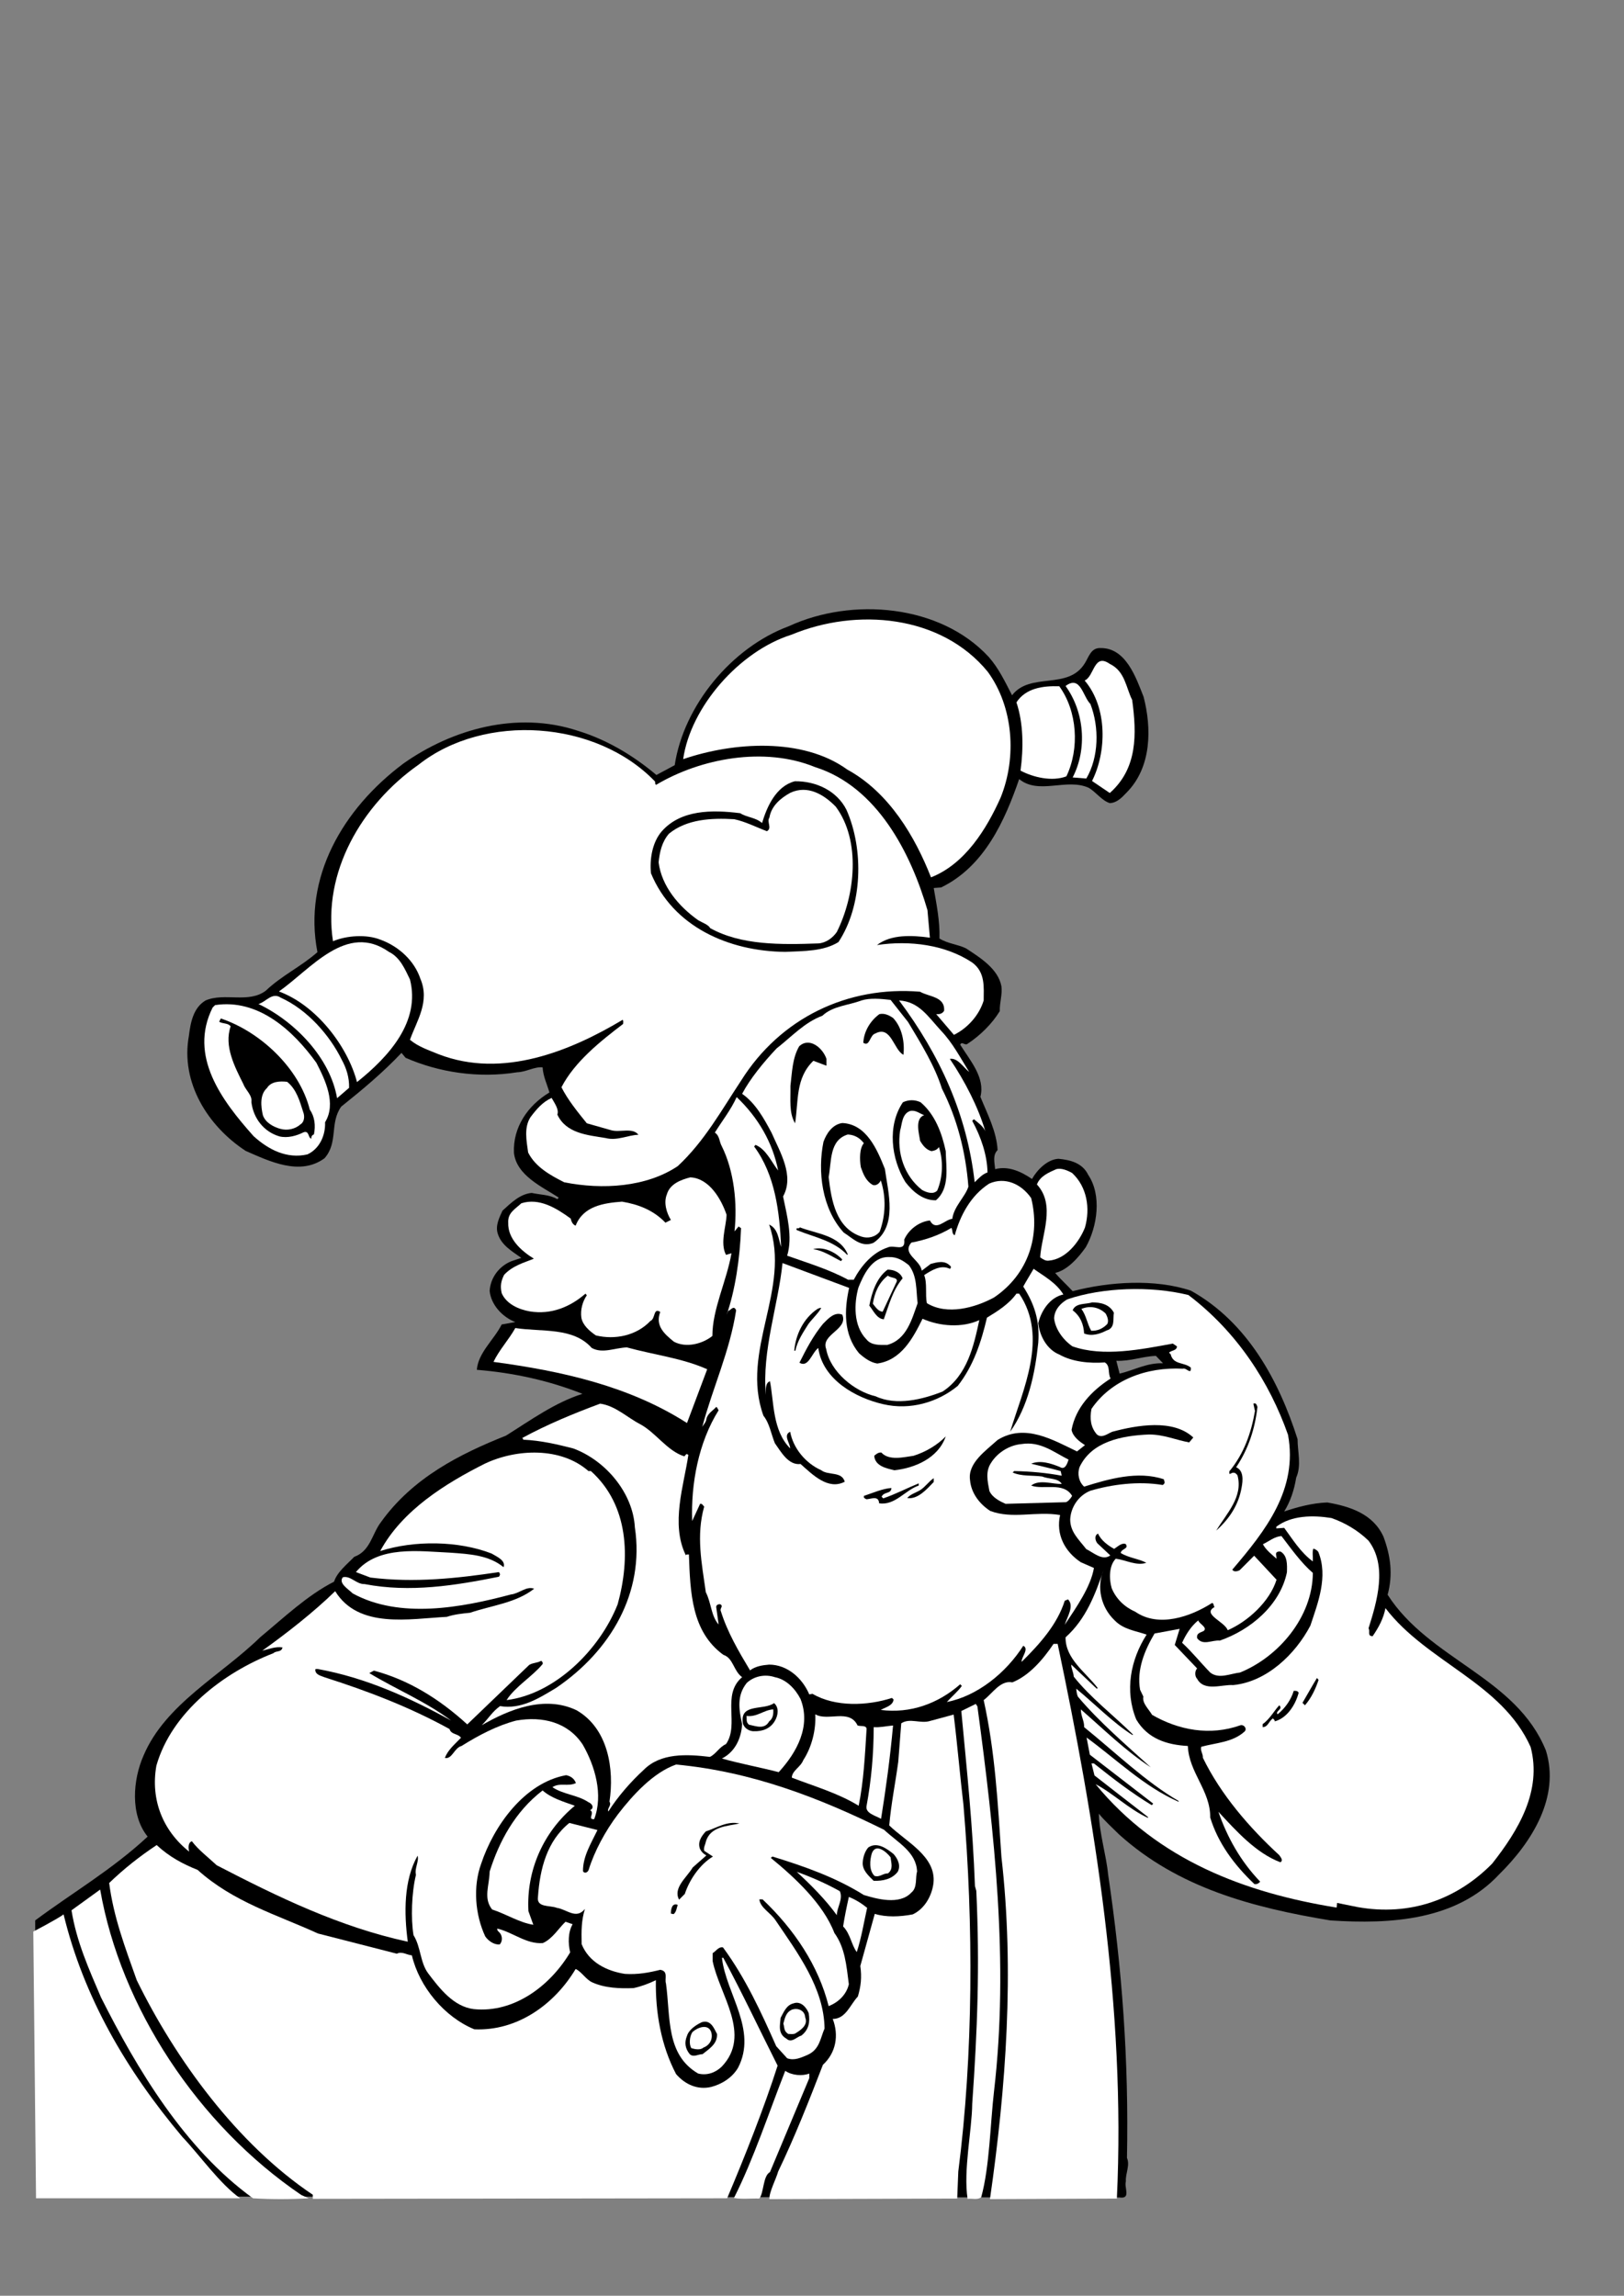 <?xml version="1.0" encoding="utf-8"?>
<!-- Generator: Adobe Illustrator 21.0.2, SVG Export Plug-In . SVG Version: 6.00 Build 0)  -->
<svg version="1.2" baseProfile="tiny" id="Layer_1" xmlns="http://www.w3.org/2000/svg" xmlns:xlink="http://www.w3.org/1999/xlink"
	 x="0px" y="0px" viewBox="0 0 595 841" overflow="scroll" xml:space="preserve">
<rect x="0" y="0" width="595" height="841" fill="#808080" stroke="none"/>
<g>
	<path d="M566.4,641.3c-10.9-27-42.7-33.2-58-57.1c2-7.4,1.1-14.2-1.5-21.2c-3.8-8.5-12.5-11.2-20.6-12.6c-5.6,0.2-11,1.7-15.8,3.3
		c2.3-3.7,3.7-8,4.4-12.4c2-4.4,0.5-9.6,0.5-14.1c-6.7-21-18.1-42.7-39.1-54.4c-13.2-4.4-29.9-3.3-43.3,0.2
		c-2.1-2.3-4.5-4.4-6.4-6.7c4.5-1,8.5-5.6,11.2-9.4c4.3-7.6,5.9-19.1,0.9-26.5c-2.1-4.4-6.6-5.5-10.9-5.9c-4,0.2-7.8,4-9.7,7.4
		c-3.9-2.7-8.7-4.9-13.5-3.6c-0.2-2.5-1-5.1,0.9-7c-0.4-6.9-3.7-13.1-6.3-19.5c1.8-7-3.7-13.2-7.4-19.1c0.6-1.3,1.5,0.2,2.5-0.2
		c4.9-3.2,9.2-7.5,12-12.1c-0.1-3.1,1-6.1,0.6-9.1c-1.2-6.4-7.8-10.5-13-13.9c-3.1-1.5-6.7-1.7-9.7-3.6c0.2-6.3-1.1-12.6-2.1-18.5
		l2.7-0.2c15.9-7.7,23.4-24.6,28.6-39.7c7.2,5.9,17.4-0.5,25.5,3.2c2.7,1.6,4.8,4.7,7.7,5.6c2.6-0.1,4.4-2,6.1-3.8
		c9.4-9.4,9.2-23.9,6.3-35.1c-2.8-7.1-6.5-18.1-15.9-17.9c-3.4-0.1-4.2,3.3-5.6,5.5c-6.1,10.1-20,3.1-26.7,11.8
		c-2.5-4.8-4.8-9.8-8.6-14.1c-17.8-19.2-50-21.9-73.2-11.2c-21,7.8-38.5,29.1-41.8,50.9l-6.7,3.6c-8.8-7.4-18.4-13-28.8-16.2
		c-22.4-7.4-46.2-0.5-63.9,12c-22.3,16.7-36.8,41.8-31.5,69.1c-6,5.3-13,8.5-18.9,14.1c-6.3,4.8-15.1,0.6-22.1,3.6
		c-4.5,2.7-5.5,8.1-6.1,13c-3.1,17,6.9,33,20.8,42.1c8.7,3.8,19.9,9.3,28.9,2.7c5.1-5.8,1.8-12.8,6.1-18.9
		c8-6.4,15.4-12.6,22.1-19.7l1.5,1.8c12.1,5.3,26.6,7.6,40.9,5.3c3.3-0.1,6.3-2.1,9.3-1.8c0.2,3.3,1.6,6.1,2.5,9.2
		c-8,4.8-13.4,12.8-13,22.1c0.9,8.3,10.4,12.5,16.4,16.4l-0.5,0.6c-2.8-1.7-6.3-1.6-9.4-2.3c-4.3,0.4-7.5,3.6-10.7,6.5
		c-1.2,2.6-2.7,5.6-1.7,8.5c1.3,4.2,5.4,6.5,8.6,8.8l-3.6,1.2c-4.5,1.8-7.7,6-8,10.9c0.5,5.1,4.7,9.6,9.4,11.4l-5,0.9
		c-2.8,5.6-8.6,10.3-9.1,16.6c13.6,1.1,26.6,4,38.7,8.8c-10.1,3.2-18.9,9.6-28,15.3c-16.8,6.7-34.2,15.4-45.9,31.8
		c-3.2,4.2-3.8,10.5-9.7,12.6c-2.6,2.7-6.3,5.6-7.4,9.1c-9.8,5-18.3,13.1-27.1,20.4c-14.2,13.9-34.7,24.4-42.7,43.3
		c-3.9,8.8-5,21.7,1.5,29.7c-13,12.1-27.8,20.7-41.2,30.7v2l0.9,99.1l396.4,0.4c4.3,0.6,1.6-3.6,2.3-5.9c-0.2-2.9,1.6-5.9,0.4-8.6
		c0.7-35.9-1.8-69.5-6.9-103.8c-0.7-7.2-3.2-15-3.4-22.3c2.1,2.6,4.7,4.9,7.4,7.6c21.7,19.6,49,26.8,77.4,31.5
		c22.4,1.5,46.2-0.1,61.8-16.8C561.4,674.7,571.6,658.2,566.4,641.3z M410.2,503.2l-1.2-4.7c5.2,0.2,9.4-1.6,14.5-1.8l2.6,2.7
		C420.1,499.2,415.4,502,410.2,503.2z"/>
</g>
<path fill="#FFFFFF" d="M361.9,246.1c9.4,12.9,10.7,31.3,4.7,46.1c-5.1,11.4-13,24.3-25.5,29.2c-5.8-14.8-15.3-31.1-30.7-39.5
	c-16.3-11.8-41.7-10.1-60.1-3.8c2.7-19.1,20.6-39.6,39.7-45.6C313.8,222.6,344.8,225.2,361.9,246.1z"/>
<path fill="#FFFFFF" d="M414.8,256.4c1.7,12.5,2,25.1-8.2,34.1l-6.5-4.4c5.3-10.5,5.8-26.8-2.7-36.8c3.6-1.6,3.3-10.2,9.2-6.1
	C412.2,245.9,412.5,251.8,414.8,256.4z"/>
<path fill="#FFFFFF" d="M399.5,257.9c3.3,8.5,3.1,19.5-1.5,27.3l-5-0.4c5.4-10.4,4.3-24-2.6-33.5
	C395.9,247.2,396.7,255.1,399.5,257.9z"/>
<path fill="#FFFFFF" d="M388.1,251.4c6.6,9.1,7.5,22.8,2.6,33c-5.2,2-12.1,0.4-16.8-2.1c1.1-8.1,1.1-17.3-1.5-25
	C375.8,252.1,382,251.2,388.1,251.4z"/>
<path fill="#FFFFFF" d="M240,286.3c0.1,0.4-0.1,1,0.4,1.2c16.3-9.7,39.6-14.1,58.2-6.5c22.9,7.2,35.2,31.8,41.2,52.4l0.9,10.1
	c-6.5-0.9-14.2-1.3-19.4,2.7c12.1-1.8,25.1-0.1,34.9,6.4c4.9,3.6,4.2,9.1,4.2,13.9c-1.6,5.3-5.8,10.1-10.9,12.6l-6.5-7.6
	c1.2,0.1,2.2-0.1,2.9-1.2c0.4-5.3-5.6-5.1-8.8-7c-26.5-2.2-51.2,9.6-65.6,32.6c-7.1,10.7-13.4,22.2-23.2,31.3
	c-11.5,7.7-27.6,8.7-41.6,5.9c-4.9-2.5-10.5-5.5-13.2-10.9c-0.6-4.3-1.6-9.2,0.9-13c2.2-2.9,4.4-5.5,7.7-7c1,1.8,2.8,4.2,2.1,6.1
	c3.2,6.9,11,7.5,17.7,8.6c4.2,1.1,8.2-1.1,12-1.2c-2.1-2.8-6.9-0.7-10.1-1.7l-8.8-2.5c-3.4-4.2-6.9-8.5-9.3-13.2
	c4.8-9.3,14.2-16.8,22.6-23.2c0-0.5,0.2-1.2-0.2-1.5c-18.9,11.3-43.9,21.7-67.4,12.6c-3.6-1.5-7.4-2.7-10.5-5.3
	c2.5-7,7.4-14,3.8-22.4c-2.2-6.6-8-11.9-14.7-14.3c-5.1-2-12.3-1.5-17.3,0.6c-3.9-25,10.3-49.9,31.4-64.7
	C177.5,261.1,218.4,263.8,240,286.3z"/>
<path d="M310.1,296.6c6.5,14.6,5.9,35.2-2.9,48.5c-5.4,3.4-12.6,3.3-19.5,3.6c-20.7-0.2-41.1-9.2-49.2-28.8
	c-0.5-5,0.4-11.2,3.9-15.3c7-8,18.4-8,28.8-6.7c2.5,1.6,5.6,1.5,8,3.6c1.8-6,5.1-13.5,12-15.3C299,286.1,306.6,289.7,310.1,296.6z"
	/>
<path fill="#FFFFFF" d="M306.2,295.5c9.3,12.5,7.1,32.5,0.4,45.9c-1.5,2.2-4,4-6.7,4.2c-13.9,0.5-28.4,0.7-39.7-5.6
	c-0.7-1.3-2.9-2-4.4-2.9c-7.2-5.1-13.4-12.5-14.5-21.2c0.4-3.8,1.2-7.5,3.8-10.5c6.5-5.3,15.4-5.8,23.9-5.3c4.2,0.9,8,2.9,12,4.4
	c2-1.2-0.2-3.4,0.9-5c0.7-4.3,4.2-7.2,7.7-9.1C295.9,287.5,301.8,291,306.2,295.5z"/>
<path fill="#FFFFFF" d="M150.2,358.8c3.9,15.3-7.5,28.1-19.4,37.6c-3.4-13-14.8-28.1-28.6-33.2c11.8-8.3,24.8-25.4,40.3-14.5
	C146.6,350.7,148.4,355.1,150.2,358.8z"/>
<path fill="#FFFFFF" d="M125.2,388.2c1.7,3.1,2.8,6.5,2.7,10.3l-4.4,3.8c-2.5-14.7-15.4-28.1-28.8-34.5c2.7-0.7,5-4.5,8.2-2.3
	C112.5,369.8,120.8,379.2,125.2,388.2z"/>
<path fill="#FFFFFF" d="M332.7,374.4c4.8,8,9.8,16.1,12.4,24.4c5.5,10.8,8.7,23,9.7,35.9c-1.2,3.8-5.3,7.2-5.9,11.8
	c-2.7,0.2-6,4.8-8.2,0.6c-3.9,0.4-7.8,3.3-9.4,7c0.5,4.8-3.7,1.7-6.1,2.9c-5.5,1.8-9.7,6.7-12.4,11.8h-2.1c-7-3.8-14.7-6.1-22.3-8.8
	c2.1-6.9-0.1-14.8-1.5-21.7c4.2-7.6-1.1-16.2-4.2-23.3c-2.7-5.1-5.9-10.9-10.8-14.3c2.9-5.5,7.8-11.5,12.6-16.6
	c5.6-4.4,10.3-9.6,16.8-12c3.8-3.6,9.6-3.8,14.3-5.6c3.2-1,7.2-0.6,10.7-0.2L332.7,374.4z"/>
<path fill="#FFFFFF" d="M344.8,377.6c4.2,4.4,7,9.8,10.3,15.1c-2-1.5-4.2-5.3-7.1-4.8c5.6,8.3,10.4,17.7,13,26.5
	c-0.7-1.7-2.7-3.2-4.2-4.4l-0.6,0.6c3.2,5.8,5.5,12.6,5.6,18.9c-1.8,0.6-3.2,2.1-4.7,3.6c-2.8-24.9-12.8-46.7-27.7-66.6
	C336.7,366.9,340,372.4,344.8,377.6z"/>
<path fill="#FFFFFF" d="M115.9,389.3c3.3,6.4,7.4,15,3.2,21.8c0.2,4.9-2.1,9.8-6.5,11.8c-7.5,1.7-14.2-1.7-19.7-6.7
	c-11.6-13-23.9-29.3-15-47.1l0.9-0.9C94.6,365.8,107.3,377.4,115.9,389.3z"/>
<path d="M327.2,372.9c3.4,3.6,4.3,9.1,3.8,13.5c-3.6-1.8-4.5-10.9-10.3-7.8c-2.1,0.6-2,5-4.4,3.4c0.2-4.2,2.6-8.1,5.9-10.5
	C324.1,371.1,325.7,371.9,327.2,372.9z"/>
<path d="M113.5,406.5c1.8,2.5,2.2,5.9,1.5,9.1c-0.5,0.1-1.1,0.7-0.9,1.5c-1.3-0.1-0.7-3.1-2.9-2.3c-2.6,1.3-5.8,2.2-8.8,1.5
	c-5.8-1.7-9.6-6.7-10.3-12.6c0.4-2.5-2.1-4.3-2.9-6.5c-3.2-6.4-7.2-14-4.7-21.2c-0.9-1.3-2.9-0.9-4.2-1.7l0.6-1.2
	C95.3,377.9,109.7,391.3,113.5,406.5z"/>
<path d="M302.8,387.9v2.5l-4.8-1.8c-6.6,6.4-5.4,14.6-6.7,22.9c-2.3-3.9-1.6-8.6-1.7-13.7c0.6-5,0.7-10.2,3.2-14.5
	C296.5,379.8,301.4,383.8,302.8,387.9z"/>
<path fill="#FFFFFF" d="M111.1,407.4c0.6,1.5,0.4,3.6-0.9,4.4c-2,1.8-4.9,2.5-7.6,1.7c-2.5-0.7-5.4-2.3-6.3-5
	c-0.7-3.1-1.2-7.5,1.5-9.9c1.5-2.5,4.9-2.6,7.4-2.3C108.6,399,109.8,403.3,111.1,407.4z"/>
<path fill="#FFFFFF" d="M285.1,428.8c-2.5-3.2-4.4-7.8-8.3-9.4l-0.5,0.6c7.7,10.4,9.3,23.8,9.9,36.8c-1-2.9-1.1-6.7-4.4-8.2
	c8.2,23.7-10.7,46.1-2.1,70c2.3,2.9,2.8,6.7,4.2,10.1c2.1,2.9,4.9,8.2,9.4,7.6c4.4,3.9,10.1,9.7,16.2,6.5c-1.1-3.9-6-2.2-8.6-4.2
	c-5.8-2.6-10.3-8.1-11.4-14.1c-2.7,1.2,0,4.2,0,6.1c-6.5-6.6-5.9-16.8-7.4-24.6c-1.8,0.6-1.5,3.2-1.5,5c-1.5-16.2,4.5-32.7,6.1-48.3
	l24.4,9.1c-1.8,8.1-2.1,17,3.6,23.9c2,1.8,4.2,3.4,6.7,3.8c8.8-1.2,13.1-9.3,16.6-16.4c6.3,2.8,14.5,3.4,20.8,0.5
	c-2,9.2-4.3,20.2-13.5,26.2c-7.2,2.8-16.8,5.3-24.5,1.7c-7.8-1.8-16.6-9-18.1-17.3c-2.1-5.4,8.2-7.1,5.9-12.6
	c-2.9-1.2-5.3,1.6-7.1,3.4c-3.6,4.4-6.1,9.2-8.6,14.2c3.3,2,4.5-3.6,6.9-5.4c1.6,11.6,13.7,18.3,23.8,20.6c9.9,2.3,20-0.7,27.3-6.7
	c5.8-7.4,8.6-16.1,10.7-25c3.8-2.3,8.1-5,10.8-8.8h1c10.8,15.9,1.3,35.3-3.3,50.6c6.6-9.3,9.1-21.2,10.3-32.6
	c0.6-8.3-1.5-14.3-5.5-20.6c1.2-2.2,2.6-4.4,3.8-6.5c3.6,2.6,8.2,5,10.9,9.4c-5,1.1-8.1,6-9.2,10.5c0.5,4.7,3.2,9.7,7.7,11.5
	c4.8,2.7,11,3.3,16.7,2.9c2.1,1.3,1,4,2.1,5.9c-7,4.5-12.8,10.7-14.3,18.8c0.5,2.6,3.1,4.4,4.9,5.6l-2.9,2.3
	c-8.8-4.2-19.1-10.4-29.1-4.2c-4.4,4-11,8.5-10.1,14.7c0.4,4.7,3.4,8.7,7.4,11.3c8.2,3.1,16.7,0,25.6,1.5
	c-1.6,7.1,1.7,13.4,7.6,17.3l4.8,2.1c-1.2,6.9-6.3,14.2-10.7,20.8c0.9-2.9,3.6-6.9,1.2-9.3l-1.2,0.5c-2.7,8.6-9.1,15.8-15.8,22.4
	c-0.2-1.6,2.9-4.8,0.6-5.9c-6.3,9.9-16.8,18.4-28,20.6c1.8-2,4.2-4,5.5-5.9l-0.6-0.6c-8.1,7.1-18.3,10.8-29.1,9.4
	c1.7-1,4.4-1.5,4.7-3.8l-0.6-0.6c-8.9,2.9-20.8,3.4-29.1-1.5l-1.2,0.2c-2.5-5.9-8-10.9-14.7-10.9c-2.5,0.2-5,0.6-7,2.1
	c-4.2-7-8.3-14-10.7-21.7c-0.5-1,1.1-1.8-0.2-2.5c-0.7-0.1-1.5,0.2-1.5,1l0.9,6.4c-2.8-3.1-2.7-8-4.7-11.8
	c-1.5-10.7-3.6-20.7-0.6-31.4c-0.5-0.4-0.7-1.2-1.5-1l-2.9,6.3c-0.5-13.6,2.3-28.8,9.7-40.6c-0.4-0.4-0.4-1-0.9-1.2
	c-1.1,1.3-3.1,2.3-3.6,4.4c-0.1,1.2-1,2-1.5,2.9c3.8-14.3,10.1-27.7,12.4-42.7c-0.9-2.1-2,0.1-2.9,0.2l-0.6,1.5
	c3.1-8.8,4.9-20.6,5.3-31.8l-0.9-0.6l-1.5,1.8c1.1-10.1-0.1-22.1-4.7-31.3c-0.9-1.6-0.7-3.7-2.5-4.9c2.8-4.5,5.8-8.2,8-13
	C277.8,409.4,283.1,418.6,285.1,428.8z"/>
<path d="M346.5,421.7c0.1,5.9,1.6,13.6-3.6,18c-4.5,0.1-8.3-2.9-11.2-6.7c-5.2-8.5-6.7-20.6-0.9-29.2c2.1-1,4.4-1,6.5,0
	C342.6,408.3,345.1,415.1,346.5,421.7z"/>
<path fill="#FFFFFF" d="M338.6,408.5c-3.6,1.3-1.8,7-1.5,9.4c1,1.7,2.2,3.3,4.2,3.8c1-0.2,2-0.4,2.7-1.5c1.6,4.9,1.5,10.9-0.6,15.9
	c-1.5,1.7-4.2,0.6-5.6-0.2c-6.5-5.1-9.3-13.6-8-21.8c0.7-2.2,0.6-6,3.6-7.1C335.5,406.5,337,408,338.6,408.5z"/>
<path d="M324.2,428.2c1.2,8.7,4.8,21-4.2,27.1c-4.5,1.8-7.6-1.7-10.9-3.8c-8-8.8-9.6-22.4-7.4-33.2c1.1-3.1,3.3-6.4,6.9-6.9
	C317.5,411.8,321.4,421.2,324.2,428.2z"/>
<path fill="#FFFFFF" d="M316.5,418.8c-1.6,1.8-1.6,5.9-1.1,8.8c0.9,2.5,1.8,5,4.4,6.5c1.3,0.4,2.5-0.7,2.9-1.7
	c2,6.1,1.8,12.8-0.4,18.8c-1.6,2-4.3,2.6-6.7,1.8c-9.3-3.1-11-13.2-12-21.8c1.1-5.8,0.2-13.5,7-15.6
	C313.1,415.7,315.1,416.9,316.5,418.8z"/>
<path fill="#FFFFFF" d="M392.8,429.7c5.5,5.1,6.7,13,4.7,20c-2.1,5.3-7,11.6-13.2,12.1c-1.2,0.2-2.2-0.5-3.2-1.2
	c0.5-8.3,5.8-19.1-1.2-26.7c1.2-3.1,4.4-4.4,7.1-5.6C388.8,427.8,391,428.7,392.8,429.7z"/>
<path fill="#FFFFFF" d="M266.2,445c-0.1,4.2-2.5,10.4-0.2,14.7l2-0.6c-1.8,10.3-7,20.4-7,30.3c-3.6,2.9-9.6,4.5-14.1,2.1
	c-3.6-2.9-6.9-5.9-5-10.9c-2.6-1.7-1.7,2.5-3.6,3.3c-5.1,5.4-13,7-20,5.3c-2.3-1.6-4.8-3.7-5.3-6.5c-0.4-2.8,0.4-5.9,2-8.2l-0.5-0.6
	c-5.5,4.8-12.5,7.8-20.4,6.5c-4-0.7-8.6-2.7-10.3-6.7c-0.6-2.7-0.2-4.5,0.9-6.7c3.1-3.3,7.1-4.4,10.9-5.9c-4.5-2.8-9.6-7.2-9.4-13.2
	c-0.2-3.7,2.6-5,4.8-7.1c6.6-2.1,12.9,1.8,18.1,5.6c0.2,1,0.7,2.2,1.8,2.6c2.8-7.2,10.3-8.3,17-8.8c6,1,11.5,3.1,15.9,7.7l2-1
	c-1.6-2.6-2.7-6.3-1.5-9.3c1.1-3.9,5.1-5.4,8.6-6.3C259.9,431.6,264.3,439.4,266.2,445z"/>
<path fill="#FFFFFF" d="M377.8,438.9c3.4,13.6-0.9,27.8-13.6,36.4c-7,3.8-17.2,6.6-24.6,2.1c-0.7-3.2,0.2-7.2-1-10.3
	c2.8-1.8,6.1-3.9,9.4-2.3c0.5-0.2,0.5-1,0-1.2c-2-2-4.7-1.2-7-0.6l-3.3,2.5c-0.5-4-7.4-6.1-3.8-10.3c5.3-1,10.2-2.7,14.7-5.4
	c0.5,0.9,0.1,2.3,1.2,2.7c2-7.2,5.8-14.5,12.6-18.9C368.2,431,374.2,433.7,377.8,438.9z"/>
<path d="M310.6,459.5l-0.2,0.2c-5-5.3-12.3-6.5-18.5-9.1c-0.5-1.2,1-0.2,1.1-1C299.2,452,307.7,452.5,310.6,459.5z"/>
<path d="M308.6,461.4c-0.2,0.2-0.4,0.4-0.4,0.6c-3.3-1.6-6.5-3.9-10.3-4.4C301.4,456.6,305.8,458.4,308.6,461.4z"/>
<path fill="#FFFFFF" d="M333,463.5c3.1,4,2.6,9.1,3.2,13.9c-2.1,5.8-4,13.4-11.2,15.3c-2.8,0-5.8,0.2-7.6-2.1
	c-4.8-4.9-4.5-13.2-2.9-18.9c1.8-4.5,4.9-11.4,11.2-11.2C328.6,460.4,330.8,461.7,333,463.5z"/>
<path d="M330.7,468.3c-3.7,4.4-5,9.8-6.9,15c-2.6-0.2-3.8-3.2-5.3-5c0.9-4.7,2.6-10.2,6.7-13.2C327.5,465.1,329.9,466.1,330.7,468.3
	z"/>
<path fill="#FFFFFF" d="M328.3,470l-4.9,10.5c-1.6,0-2.7-1.8-3.6-2.9c0.6-3.9,2.1-7.7,5.5-10.3C326.3,468.3,329.6,467.8,328.3,470z"
	/>
<path fill="#FFFFFF" d="M435.4,474.4c17.8,13.5,29.7,31.9,36.5,51.2c3.7,20-8.2,35.1-20.4,49.4c0.5,1,2,0.6,2.7,0.2l5.3-5.3l8.2,8.8
	c-2.5,8-10.5,15.3-17.9,18.5c-1-3.1-9.6-5.9-4.8-8.5c-0.5-0.4-0.1-1.2-0.9-1.5c-7.8,5-19.6,9.2-28.2,3.2c-3.9-1.7-7-4.7-8.6-8.6
	c-1-3.4-1-8.3,1.5-10.8c3.8,0.5,7.5,2.7,11.2,1.5c-2.8-1.5-6.5-1.8-9.4-3.6c0.2-1.6,3.2-1.5,1.8-3.3c-1.5-0.5-2.9,1-4.2,1.8
	c-2.2-1.2-4.8-3.1-5.9-5.6c-1.5,0.7-1,2.7-0.2,3.6l4.7,4.4c-2.9,2.1-6.1-1-8.8-2.3c-2.8-3.6-5.9-6.3-5.9-10.9
	c0.2-4.3,2.9-8.7,7.4-10.5c7.8-2.3,17.5-3.6,26.5-2.1c1.1-0.7,0.6-1.2,0.4-2.1c-9.6-3.2-20.2-0.1-29.2,2.7c-2-1.8-2.5-4.7-1.7-7.1
	c4.4-9.4,15.4-11.6,25.5-12c5.4,0,9.8,2,14.7,2.9l1.5-1.8c-7.4-6.9-20.7-4.5-29.7-2.1c-1.7,0.7-3.8,2.5-5.6,1
	c-2.3-2.6-2.7-5.8-2-9.4c7.2-10.5,20-15.4,33.5-14.7c1.2-0.5,3.1,2.5,2.9-0.4c-2.5-2.1-6.4-0.9-7.4-4.9l-0.6-0.6
	c1-0.9,2.9-0.7,2.9-2.3l-1.5-1c-11.5,2.1-25.5,5-36.8,1c-3.6-2.5-6.3-6.5-6.7-10.3c0.2-3.2,2.3-5.4,4.8-6.9
	C403.9,471.6,421.6,471,435.4,474.4z"/>
<path d="M408.1,480.9c-0.4,2.2,0.6,5.6-2.7,6.5c-2.5,1.3-5.4,2.2-8.2,1.1c-0.2-3.3-1.3-6.3-4.2-8.5c1.1-2.8,4.8-2.1,7.1-2.9
	C403.3,477.1,406.5,477.8,408.1,480.9z"/>
<path fill="#FFFFFF" d="M405.1,481.2c0.6,1.1,1.2,2.6,0.6,3.8c-1.6,1.7-3.6,2.6-5.9,2.5c-1.5-2.6-1.8-5.6-3.6-8
	C399.3,478.2,402.6,478.8,405.1,481.2z"/>
<path d="M300.9,479.1c-1.1,2-3.2,3.9-4.7,5.9c-2,3.2-4,6.1-4.8,9.8H291c0.5-5.8,3.3-11.8,8.5-15.3
	C299.9,479.3,300.3,479.1,300.9,479.1z"/>
<path fill="#FFFFFF" d="M216.8,493.8c4,2.2,8.6-0.1,12.9-0.2c9.8,2.7,20.2,3.9,29.4,8l-7.4,19.7c-21.1-13.5-45.6-19-70.9-22.4
	c2.1-4.4,5.6-8.1,8-12.4C198.6,488,210,486.1,216.8,493.8z"/>
<path fill="#FFFFFF" d="M234.5,521.7c5.8,3.1,9.9,9.8,16.2,11.8c0.6-0.4,0.6-1.3,1.5-0.5c-1.6,11-6.6,25.3-0.9,36.8
	c0.1-0.6,0.7-0.2,1.1-0.4c0.5,14.2,1,28.3,12.6,36.8c3.7,1.2,3.7,5.9,6.9,8.2c-7.7,6.5-0.9,17.3-5.9,24.5c-2.6,1.2-3.6,3.6-5.9,4.7
	c-8.5-1-18-1.5-24.2,4.7c-4.8,4.4-9.6,9.9-13,15.3c-0.6-1.1,1.3-2.2,0.4-3.6c1.8-11.8-0.4-26.8-12.1-33.5
	c-11.8-5.6-24.8-0.2-34.7,5.5c2.7-2.7,3.7-4.8,6.7-7c7.7,1.3,14.3-2.9,20.6-6.7c20-13.6,32.4-34.9,28.8-58.8
	c-0.7-12.6-10.7-24.5-22.6-28.9c-5.9-1.5-11.8-2.9-18.3-3.2c0-0.2-0.1-0.5-0.4-0.6c9.2-5,18.9-9,28.6-12.6
	C225.5,515,229.7,519.2,234.5,521.7z"/>
<path d="M460.7,515.4c-0.9,8-3.3,15.4-7.8,22.1c2.8,1.2,2.5,4.8,2,7.4c-1.1,6.4-4.5,11.5-9.3,15.8c3.8-6.3,9.9-12.3,7.8-20.2
	c-0.7-1.1-1.6-1.3-2.6-0.6h-0.4v-0.9c5.4-6.5,8-14.1,9.4-22.1l-0.6-2.7C460.3,513.8,460.4,514.7,460.7,515.4z"/>
<path d="M346.5,526.2c-2.8,8.1-11.5,11.6-18.8,12.4c-2.9-0.7-7.1-1.5-7.4-5.3c0.7-0.6,1.5-1.3,2.6-1.2c2.8,3.1,8.2,1.7,11.8,1.2
	C339.2,531.9,343.5,529.3,346.5,526.2z"/>
<path fill="#FFFFFF" d="M391.5,534.7c-0.4,1.2-1.2,4-3.2,2.7c-3.2-1.3-7.1-2.6-10.5-1.2c3.6,0.9,7.2,1.7,10.8,2.7l0.4,1.7
	c-5.3-1-11.4-1.6-17.4-1.7l-0.6,0.5c3.1,1.5,7.4,1,10.9,1.5c2.3,1,5.8,0.5,7.1,2.7c-3.1,0.2-8.2-1.8-11.2,0.6
	c4.4,1.7,11.9-1.5,15,3.8c-0.5,0.9-1.5,2.1-2.3,2.3l-22.1,0.6c-2.2-1-4.8-2.3-5.9-4.7c-0.7-3.6-1.5-7.2,0.6-10.3
	c2.3-3.7,6.6-6.5,11.2-6.9C381.2,527.9,386.1,532,391.5,534.7z"/>
<path fill="#FFFFFF" d="M215.6,538.9h0.9c13.9,12.5,14.5,31.8,9.8,48.8c-6.6,16.7-23,32.9-40.7,35.1c3.2-5,9.4-8.6,13.2-13.2
	c0.2-0.6-0.2-0.9-0.5-1.2c-1.7,0.9-2.8,0.6-4.4,1.5l-22.7,21.8c-10.3-9.4-21.5-16.3-34.2-19.7l-1.7,0.9c9.7,5.9,20.5,10.3,30,17.4
	c-15.4-8.5-31.3-15.7-48.9-18.9c-0.2,0-0.7-0.1-0.9,0.2c0,2,2.2,2.3,3.6,2.9c15.7,5,31.1,10.9,45.6,18.9c0.6,2.1,3.1,1.6,4.2,3.2
	c-2.1,2.2-4.9,4.5-5.9,7.4c2.7,0.5,3.4-3.7,6.1-4.4c6.4-4,13.1-7.5,20-9.3c9.7-1.7,19,0.6,24.4,8.8c4.5,7.8,7.6,18.4,4.2,27.3
	c-2.7,0.2,0.4-2.3-1.5-3.3c1.6-0.7,0.9-2.3-0.6-2.9c-4-2.7-9.2-2.8-13.2-5.5c2.7-1.8,5.6-0.1,8.6-1.5c-0.6-1.7-2-2.6-3.6-2.9
	c-15.3,2.8-26.5,18.6-31.1,32.4c-3.1,8.5-2.2,18.8,1.5,26.7c1.3,1.8,3.4,3.1,5.3,2.9c1-1.1,1-2.8,0.2-4c-0.4-0.6-1.3-1-1.1-1.8
	c5.6,1.3,10.7,5.8,16.7,5.3c3.6-1.6,5.9-5.6,8.3-7.8l2.6,0.9c-1.7,2.9-1.7,7-0.9,10.3c-7.2,12.1-20.4,22.3-35.3,20.8
	c-7.4-0.9-12.5-7.5-16.8-13.2c-2.9-4-2.6-9.6-5.3-13.9c-1-6-0.7-15.6,0.9-22.1c-0.6-2.3,1.2-5,0.6-7c-5.1,9-5,21-3.6,31.5
	c-25-5.4-47.6-16.4-70-28c-3.1-2.9-6.7-5.6-9.1-8.8c-1.5,0.5-1.3,2.6-1,3.8c-9.7-7.7-14.2-19.1-12-31.5
	c5.6-19.6,24.6-34.1,42.9-41.2c1-1,2.9-0.2,3.3-2.1c-2.5-0.4-5,0.6-7.4,1.2c9.2-6.6,18.8-14.1,26.7-21.8
	c8.6,13.9,27.2,10.1,40.9,9.4c2.7-0.9,5.5-1.2,8.5-1.5c8-2.7,16.9-3.6,23.5-8.8c-2.8-1.1-5.5,1.8-8.5,2.1c-18,4.8-40.7,9.1-58-0.4
	c-1.6-1.6-5.3-3.7-3.6-5.9c2.9-0.7,4.9,2.6,8,2.5c16.7,3.2,33.3,0.5,49.2-2.7c0.5-0.7,0.5-1,0-1.7c-15.3,2.3-31,4-47.1,2l-5.3-2
	c8.2-9.9,23.4-7.6,34.7-7.1c7,0.5,14,0.9,19.4,5.3c0.9-2.5-2.6-3.9-4.4-5c-12.1-4.7-28.3-4.9-40.8-0.9c8.1-15,24-24.8,38.3-32
	C189.2,530.7,205.5,530,215.6,538.9z"/>
<path d="M342.1,542.9c-2.6,2.7-5.8,6.4-9.7,5.9c0.9-1.3,3.2-2,4.7-2.9c1.8-1.1,3.4-3.4,5-4.4V542.9z"/>
<path d="M336.6,544.2c-5,1.7-8.7,7.4-14.5,6.5c-0.2-2.8-2.6-1.7-4.4-1.5c-0.5,0.1-0.9-0.4-1.2-0.6V548c3.3-1.1,6.9-2.7,10.1-2.9
	c-0.1,2.3-2.7,1.2-3.6,3.2l0.6,0.6c4.4-1.5,8.6-3.7,13-5.5V544.2z"/>
<path fill="#FFFFFF" d="M501.4,564.4c7,9.2,3.1,22.3,0,32.1c0.7,1.1-0.6,2.8,1.5,2.9c2.2-3.2,4-6.5,4.7-10.3
	c15.2,19.9,42.7,27.3,53.2,50.9c4.2,16.1-4.5,30.5-14.1,42.7c-12.8,13-30,19.4-49.4,15.9l-7.4-1.5l-0.2,1.7
	c-33.5-5.4-65.5-17.4-88.3-45.2c6.1,3.1,12.3,9.2,19.1,12.3l0.2-0.2c-6.4-4.9-13.1-10.2-19.7-15.3l-1.1-4.4h0.9
	c6.9,5.5,13.9,10.9,21.2,15.3l0.5-0.6l-23.2-17.9l-1.2-6.3c11.3,8.3,21,17.9,33.6,23.5l0.2-0.2c-12.1-7-23.2-17.8-34.7-27.1
	c0.1-2.3-1.2-4-1.2-6.5c8.5,7.4,16.4,15.2,25.6,21.2c-8.6-7.8-19.1-16.8-26.7-25.9c-0.4-0.9-0.5-2-0.6-2.9
	c6.7,5.5,13.5,12.5,20.6,17l0.2-0.2c-7.2-7.1-15.7-13.6-21.7-21.2c-0.1-1.6-1-3.2-0.9-4.4l9.3,8.8l0.4-0.2
	c-4.4-5.8-11.9-10.7-11.8-18.6c7.5-6.7,10.9-15.8,13.9-24.6c-2.6,6.3-0.9,13.6,4,18.3c3.2,3.4,7.7,3.9,11.8,5.3
	c-5.9,9.2-8.1,20.6-3.8,31.1c4.2,7.1,11.3,9.3,18.9,9.7c0.4,9.8,8.3,16.3,8.2,26.2c2.8,9.2,8.6,17.2,16.2,24.4
	c0.9,0.1,1.5-0.2,2.1-0.9c-7.2-7.5-12.1-16.3-15.3-25.6c6.5,7,13.7,15.1,22.7,18.5c1.2-0.7,0.1-1.8-0.4-2.6
	c-11-10.1-21.5-22.3-28-35.7c0.1-1.5-1-2.5-0.6-4c5.5-1.5,11.5-1.6,15.9-5.6c1-1-0.2-2.6-1.5-2.3c-11.2,4-22.7,1.8-32.4-3.8
	c-1.3-2.2-3.7-4.3-3.2-6.7l-1.2-2.5c-1.3-7.4,1.7-14.5,5.3-20.6l9.2-1.7l-1.8,5.9l8.2,8.6c-0.9,0.9-0.9,2.9,0,3.8
	c2.6,4.8,9.1,2,13.2,2.3c12.3-1.2,22.8-11.3,28.3-21.8c2.7-8.2,6.6-17.9,2.9-27c-0.5-0.7-1.2-1-1.8-1.2c-0.5,1-0.1,3.2-0.2,4.7
	c-4.5-3.3-7.4-8.1-10.5-12.3l-2.9,0.2v-0.6c5.5-4.2,13.4-4.3,20.2-3.2C492.7,557.8,497.5,560.6,501.4,564.4z"/>
<path fill="#FFFFFF" d="M469.5,562.7c3.6,4.7,7.2,9.8,11.5,13.5c-0.1,16.2-12.6,30.8-26.7,36.5c-3.6,0.4-7.7,2.5-10.9,0
	c-3.7-3.8-6.7-7.6-10.3-10.9c1.3-2.9,3.2-6,5.9-8.2c0.4,1.3,3.4,2.5,2.1,3.8c-1.1,0.7-2.8,0.7-2.5,2.7c2.1,2.9,5.5,0.6,8.3,0.9
	c11.3-3.9,22.1-13,24.6-25c0.1-2.9,0.2-6.1-2.3-7.6c-0.7-0.1-1.7,0-1.7,0.9l0.2,1.7c-1.7-1.5-3.9-3.2-5-5.3
	C465,564.6,466.9,562.9,469.5,562.7z"/>
<path fill="#FFFFFF" d="M293.3,622.4c3.9,9.9-1.3,19.5-8,26.8c-6.9-1.8-14.1-3.1-20.8-5c4.9-2.5,7.1-7.5,7.4-12.6
	c-1.2-5.4-2-10.5,1.7-15.1c2.7-2.5,6.7-3.3,10.3-2.1C288.1,615.2,291.4,618.7,293.3,622.4z"/>
<path d="M483.1,615.4c-1.1,3.3-2.7,6.7-5,9.3l-0.9-0.9c1.7-2.9,3.6-6.3,5.3-9.1L483.1,615.4z"/>
<path d="M475.8,620.1c-1.1,4.3-4.2,9.3-8.8,10.5c0.2-0.5-0.4-0.7-0.6-1.1c-1.6,1-1.8,3.2-3.8,3.2v-1.1c2.6-1.8,4.3-5,6.1-6.9
	c1.6,1.5-1.7,2.1-0.6,3.3c2.8-2.3,4.9-5.3,5.9-8.6C474.6,619.4,475.4,619.3,475.8,620.1z"/>
<path d="M283.9,630.4c-1.6,2.8-4.5,3.9-7.6,3.8c-2,0.1-4.2-1.5-4.2-3.6c-0.6-6.6,7.8-4,11.5-6.7
	C285.5,625.5,285.1,628.4,283.9,630.4z"/>
<path fill="#FFFFFF" d="M283.3,626.2c0.1,1.5,0,3.3-1.5,4.4c-1.7,3.1-4.9,1.7-7.4,1.2c-1.2-1-0.7-2.1-0.9-3.2
	C277.4,629.1,279.8,626.4,283.3,626.2z"/>
<path fill="#FFFFFF" d="M314.2,632.1c1.1,0.4,3.1-0.2,3.3,1.2c-0.6,9.9-1.1,19.4-2.9,28.2c-7.7-4.7-16.2-7.1-24.5-10.3
	c0.1-2.6,3.2-3.8,4.2-6.4c3.2-4.9,4.7-11.3,4.4-16.8C303.3,630.7,311.2,625.8,314.2,632.1z"/>
<path fill="#FFFFFF" d="M327.2,632.1c-1.1,12-2.6,23-4.4,34.2c-2-1.2-5.9-2-5.3-4.8c1.7-9.2,2.6-18.8,2.6-28.8
	C322.3,632.9,324.8,632.3,327.2,632.1z"/>
<path fill="#FFFFFF" d="M323.9,670.3c5,4.7,11.8,8.1,12.1,15.3c-0.7,2.2,0.2,5.9-2.1,7.7c-4.3,4.7-12.8,2.3-17.4,0.9
	c-10.4-6.5-21.8-10.5-33.5-14.1l-0.6,0.5c8.8,7.2,19.2,16.8,23.3,27.5c3.9,5.4,4.4,11.8,5.3,18.8c-0.9,3.8-3.8,6.6-7.4,8
	c-3.7-14.8-12.6-28.1-24.2-39.1h-1.2c0.4,3.1,4,4.8,5.9,7.6c8.2,12.1,17.8,24.9,18,39.7c-1.6,3.7-1.8,7.7-6.3,9.7
	c-2.2,0.9-4.7,2.2-7.4,1.2l-4-4.4c-5.5-12.4-11.2-24.9-19.5-36.2c-1.6-0.4-2.7,1.5-3.8,2.1v2.9c2.5,12.4,14.5,27,3.3,38.7
	c-2.3,2.2-5.4,3.3-8.6,2.5c-11.9-6.9-10.1-20.7-11.8-33c-0.6-1.7,1-4.5-2.1-5c-4,1-8.2,1.8-12.9,1.5c-6.6-1-13.2-4.2-15.9-10.9
	c-0.1-5.1-0.1-8.6,1.2-12.9c-3.2,4-6.7,0.1-10.3-0.4c-2.5-1-7.5,0-6.9-4c0.7-10.3,3.3-20.5,11.5-27.1l10.3,2.6
	c-2.3,4.8-5.4,9.7-5.3,15.1c0.6,1,1.8,0.4,2.1-0.6c2-6.5,6-14.1,10.8-20.4c5.4-7,12.9-15.2,21.2-18.1
	C275.5,649,300.2,658.6,323.9,670.3z"/>
<path fill="#FFFFFF" d="M210.6,661.5c-11.6,9.6-17.8,23.8-17,38.6l1.8,5c-4.9-0.7-9.9-3.9-15.1-5.6c-3.3-4.2-1-8.7-0.9-13.9
	c3.4-10.8,9.2-21.9,19.4-29.7C202.1,658.8,206.5,660,210.6,661.5z"/>
<path d="M270.9,668c-4.4,1-10.7,1-12.3,6.7c-0.2,1.1-0.9,2.1-0.6,3.3l3.2,2.1c-4.8,2.9-8.6,8.5-10.3,13.7l-2.1,2.1
	c-2.3-4.3,2.8-8.1,5-11.8l5-4.4c-1.1-0.6-1.7-1.2-2.3-2.3c-1-2.5,0.4-4.7,2.1-6.5C262.6,669.6,266.4,667,270.9,668z"/>
<path d="M327.4,679.2c1.6,1.8,2.7,4.3,1.5,6.5c-2.1,2.7-5.4,3.4-8.8,3.3c-1.8-1.8-4.3-3.9-4-6.9c0.1-1.6,0.7-3.8,2-5.3
	C321.3,674.6,324.8,677.1,327.4,679.2z"/>
<path fill="#FFFFFF" d="M326.3,680.4c0.2,2.1,1.1,4.3-1,5.9c-1.8-0.1-2.9,1.5-4.9,0.9c-2.1-2.1-1.7-5.8-1-8.2
	C320.8,675,324.8,678.4,326.3,680.4z"/>
<path fill="#FFFFFF" d="M307.7,692.8c1.3,2.9-1.1,5.9-1.1,8.8c-4-5.6-9.6-11.2-14.7-15.9C297.2,687.6,302.5,689.9,307.7,692.8z"/>
<path fill="#FFFFFF" d="M317.7,698.9c-1.2,5.4-2.1,11-3.8,16.2c-2-2.7-2.3-6.6-5-9.4c0.5-3.3,1.3-7.2,2.1-10.8
	C313.3,695.8,315.6,697.2,317.7,698.9z"/>
<path d="M248.3,697.8c-0.4,1.2-0.5,2.6-1.5,3.4l-1-0.2C245.8,699.9,246,696.9,248.3,697.8z"/>
<path d="M296.3,737.5c0.5,3.2,0.1,6-2.7,8.2c-1.8,0.5-3.6,2.9-5.5,1.1c-3.2-1.8-2.3-5-2.1-7.6c1.1-2,2.1-4.7,4.7-5.3
	C293.4,732.9,295.5,735.4,296.3,737.5z"/>
<path fill="#FFFFFF" d="M295,739c1.2,2.9-1.7,4.7-3.6,5.9c-0.7,0.4-1.7,0.2-2.6,0.2c-1.7-1.1-1.3-2.2-1.8-3.8c0.6-2.2,1-4,2.9-5
	C292.2,735.3,294.9,736.5,295,739z"/>
<path d="M262.7,745.1c0.2,3.6-2.8,5.4-5.3,7.4c-1.6,0-3.3,1.3-4.7,0c-1.7-2.1-2-4.3-1-6.7c0.7-2.3,3.3-4,5.4-5
	C260.5,739.7,261.7,743.3,262.7,745.1z"/>
<path fill="#FFFFFF" d="M260.6,744.5c0.7,2.6-0.7,4.8-2.9,5.6c-1.1,1-3.1,0.6-4.4,0.2c-0.9-1.3-0.7-4.3,0.4-5.9
	C255.4,742.8,259.5,741.1,260.6,744.5z"/>
<g>
	<path fill="#FFFFFF" d="M387.5,602.2H386c-3.7,5.5-8.8,11.6-15.1,14.1c-4.4-0.9-7.4,4.2-10.5,6.5c4.2,19,5.2,37.9,6.5,57.4
		c4.8,41.9,1.7,84.5-4.2,125.4l46.5-0.2C412.5,735.6,401,666.3,387.5,602.2z"/>
	<path fill="#FFFFFF" d="M358.1,625.1l-0.6-0.9l-5.3,2.6c2.1,22.3,4.2,42.1,5,64.1l0.5,1.8c1.3,27.8,0.4,51-1.5,78
		c-0.1,9.7-3.3,24.3-1.7,34.8c1.7-0.2,3.7,0.5,5-0.6c3.1-11.3,3.3-26.9,4.7-38.9C369.7,718.9,364.3,671.2,358.1,625.1z"/>
	<path fill="#FFFFFF" d="M353,661.3c-1.2-10.1-2.3-22.8-3.6-33.2l-8.5,2.3c-3.6,1.2-7.5-1.2-10.7,0.9l-1.1,14.1
		c-1.1,8.1-2.6,15.3-3.3,23.3c6.1,6,17.3,11.3,16.2,21.2c-0.6,4.7-3.3,9.4-7.6,11.4c-4.7,0.9-9.8,1.1-13.9-0.2l-5.3,19.1
		c0.6,4.2,0.2,7.5-0.9,11.2c-2.8,2.9-4.4,8.2-9.2,8.2c2.3,6,1.2,12.4-3.6,16.8c-5.1,13.2-10.3,26.4-16.4,39.1
		c-0.7,2.6-3.4,7.7-3.2,10.1l68.8-0.2l0.4-9.9C356.6,752.7,356.7,704.9,353,661.3z"/>
	<path fill="#FFFFFF" d="M265,717.2h-0.5c1.5,13.2,13.1,26.4,5.9,40.3c-2.2,3.7-6,6-9.8,7c-5,1.2-9.6-0.9-12.9-4.7
		c-5.5-10.5-7.6-22.6-7.4-34.4c-2.7,1.3-5.4,2.3-8.2,2.9c-5,0.2-10.5,0-15.1-2.1c-2.3-1-4-4-6.1-4.9c-7.7,12.9-21.3,22.8-37.1,22.1
		c-11-4.5-20.2-15.6-22.9-27.1c-1.8-0.1-3.6-1.6-5.5-0.6l-28.9-7.4c-15.1-6.9-31-11.5-44.1-23.3c-5.3-2.1-10.4-4.8-15-9.1
		c-6.3,4.2-11.9,8.6-17.4,13.9c1.6,12.5,5.9,23.8,10.1,35.6c14.1,28.8,36.7,60,64.5,78.6v1.5l151.8-0.2
		c6.3-14.8,13.7-33.5,18.5-48.6C278.2,743.4,272,730.2,265,717.2z"/>
	<path fill="#FFFFFF" d="M36.7,692.2l-10.5,7.6c1.8,11.4,6.4,21.6,10.8,31.9c13.1,26,30.5,55.4,55.7,73.6c6.6,0.4,13.7,0.4,20.4,0
		l-2.7-1.2C72.5,778.4,44.2,735.3,36.7,692.2z"/>
	<path fill="#FFFFFF" d="M66.8,782.8c-20.7-24.6-36.2-51.4-43.5-81.5c-2.1,1.6-11.1,6.3-11.1,6.3l1,97.7H88
		C80.6,800.1,73,789.3,66.8,782.8z"/>
	
		<line fill="none" stroke="#FFFFFF" stroke-width="0" stroke-linecap="round" stroke-linejoin="round" x1="13.1" y1="703.2" x2="13.1" y2="703.1"/>
	<path fill="#FFFFFF" d="M296.5,761.3v-1.7c-2.5,1-6.4,0.7-8.8-1c-5.8,14.7-11.6,32.4-18.8,46.6c2.9,0.5,6.3,0.1,9.3,0.2
		c1.7-2.1,1.3-8.3,3.9-9.7L296.5,761.3z"/>
</g>
</svg>
